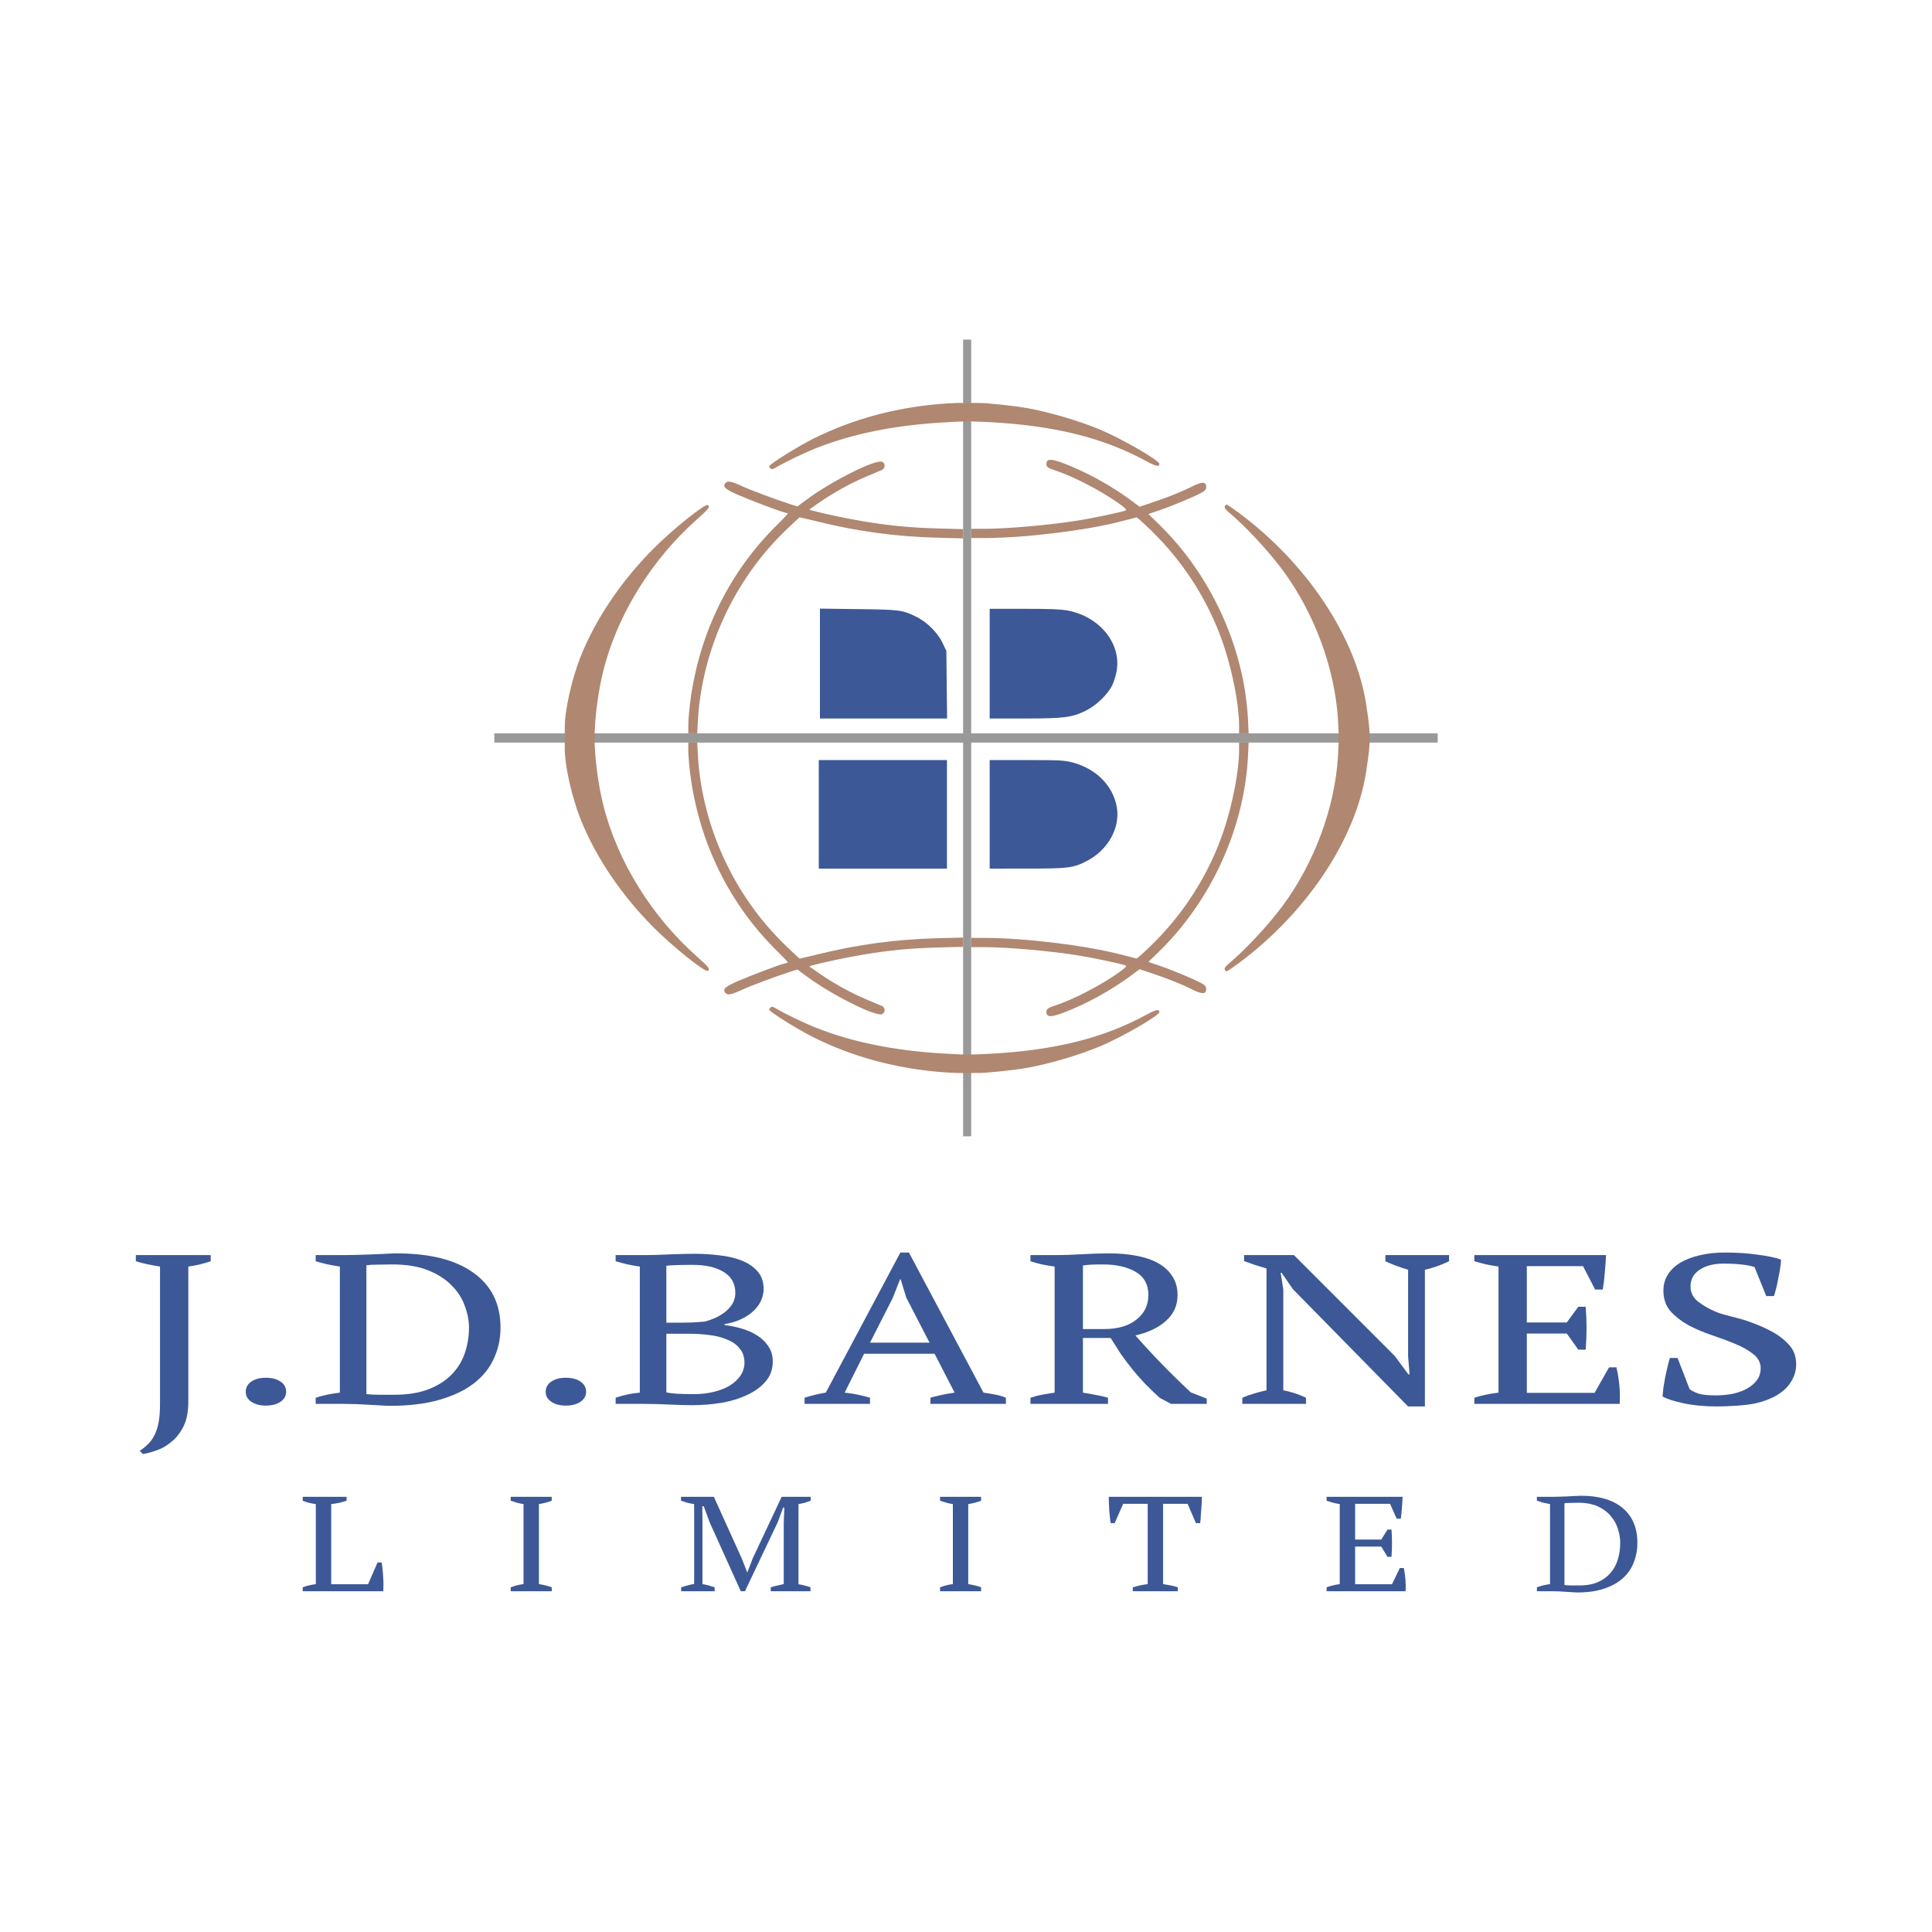<svg width="512" height="512" viewBox="0 0 512 512" fill="none" xmlns="http://www.w3.org/2000/svg">
<path d="M80.214 396.672H91.852V397.708C91.172 397.923 90.493 398.113 89.813 398.28C89.133 398.423 88.454 398.53 87.774 398.602V419.836H97.544L100.05 414.081H101.154C101.239 414.581 101.31 415.165 101.367 415.832C101.451 416.476 101.508 417.155 101.536 417.87C101.593 418.561 101.621 419.24 101.621 419.908C101.621 420.575 101.607 421.171 101.579 421.695H80.214V420.658C80.893 420.396 81.516 420.205 82.083 420.086C82.649 419.967 83.187 419.872 83.697 419.8V398.602C83.045 398.507 82.422 398.387 81.828 398.244C81.233 398.078 80.695 397.899 80.214 397.708V396.672Z" fill="#3C5896"/>
<path d="M146.214 421.695H135.34V420.658C136.444 420.229 137.577 419.943 138.738 419.8V398.602C138.172 398.507 137.605 398.387 137.039 398.244C136.473 398.078 135.906 397.899 135.34 397.708V396.672H146.214V397.708C145.704 397.899 145.152 398.078 144.557 398.244C143.962 398.387 143.382 398.507 142.816 398.602V419.8C143.41 419.896 144.005 420.015 144.6 420.158C145.194 420.301 145.732 420.468 146.214 420.658V421.695Z" fill="#3C5896"/>
<path d="M214.793 421.695H204.259V420.658C204.826 420.468 205.392 420.313 205.958 420.194C206.525 420.051 207.105 419.919 207.7 419.8V403.714L207.87 399.531H207.53L206.128 403.356L197.421 421.695H196.316L188.034 403.356L186.505 399.174H186.122L186.165 403.714V419.8C186.703 419.896 187.241 420.015 187.779 420.158C188.317 420.301 188.855 420.468 189.393 420.658V421.695H180.515V420.658C181.053 420.468 181.606 420.301 182.172 420.158C182.767 419.991 183.361 419.86 183.956 419.765V398.602C183.361 398.507 182.767 398.387 182.172 398.244C181.606 398.078 181.039 397.899 180.473 397.708V396.672H189.181L196.571 413.008L198.015 416.69H198.058L199.502 412.937L207.148 396.672H214.836V397.708C214.326 397.899 213.802 398.078 213.264 398.244C212.726 398.387 212.174 398.507 211.608 398.602V419.836C212.202 419.931 212.755 420.051 213.264 420.194C213.802 420.313 214.312 420.468 214.793 420.658V421.695Z" fill="#3C5896"/>
<path d="M259.996 421.695H249.122V420.658C250.226 420.229 251.359 419.943 252.52 419.8V398.602C251.953 398.507 251.387 398.387 250.821 398.244C250.254 398.078 249.688 397.899 249.122 397.708V396.672H259.996V397.708C259.486 397.899 258.934 398.078 258.339 398.244C257.744 398.387 257.164 398.507 256.597 398.602V419.8C257.192 419.896 257.787 420.015 258.381 420.158C258.976 420.301 259.514 420.468 259.996 420.658V421.695Z" fill="#3C5896"/>
<path d="M312.137 421.695H300.201V420.658C300.824 420.468 301.447 420.301 302.07 420.158C302.722 420.015 303.415 419.896 304.152 419.8V398.53H297.653L295.402 403.642H294.34C294.255 403.166 294.184 402.63 294.127 402.034C294.071 401.414 294.014 400.794 293.958 400.175C293.929 399.531 293.901 398.912 293.873 398.316C293.844 397.696 293.83 397.148 293.83 396.672H318.509C318.509 397.148 318.494 397.684 318.466 398.28C318.438 398.876 318.395 399.496 318.339 400.139C318.31 400.759 318.268 401.378 318.211 401.998C318.183 402.594 318.126 403.142 318.041 403.642H316.937L314.728 398.53H308.229V419.8C308.966 419.919 309.645 420.039 310.268 420.158C310.92 420.277 311.543 420.444 312.137 420.658V421.695Z" fill="#3C5896"/>
<path d="M371.694 396.672C371.666 397.625 371.609 398.59 371.524 399.567C371.468 400.52 371.368 401.486 371.227 402.463H370.123L368.381 398.53H359.121V408.004H366.045L367.701 405.358H368.763C368.933 407.718 368.933 410.125 368.763 412.579H367.701L366.045 409.862H359.121V419.836H368.891L370.972 415.546H372.034C372.232 416.547 372.374 417.56 372.459 418.585C372.544 419.61 372.558 420.646 372.501 421.695H351.561V420.658C352.552 420.277 353.713 419.991 355.044 419.8V398.602C354.477 398.507 353.897 398.387 353.302 398.244C352.707 398.078 352.127 397.899 351.561 397.708V396.672H371.694Z" fill="#3C5896"/>
<path d="M407.29 421.695V420.658C408.281 420.277 409.442 419.991 410.773 419.8V398.602C410.122 398.483 409.499 398.352 408.904 398.209C408.31 398.042 407.772 397.875 407.29 397.708V396.672H411.623C412.104 396.672 412.67 396.66 413.322 396.636C413.973 396.612 414.638 396.588 415.318 396.564C416.026 396.517 416.691 396.481 417.314 396.457C417.966 396.409 418.504 396.386 418.929 396.386C423.742 396.386 427.438 397.47 430.015 399.639C432.62 401.807 433.922 404.882 433.922 408.862C433.922 410.744 433.597 412.496 432.946 414.116C432.323 415.713 431.36 417.095 430.057 418.263C428.755 419.431 427.098 420.348 425.087 421.016C423.105 421.683 420.755 422.017 418.037 422.017C417.612 422.017 417.13 421.993 416.592 421.945C416.054 421.921 415.488 421.886 414.893 421.838C414.299 421.814 413.69 421.778 413.067 421.731C412.472 421.707 411.906 421.695 411.368 421.695H407.29ZM418.334 398.244C417.598 398.244 416.89 398.256 416.21 398.28C415.53 398.28 414.992 398.316 414.596 398.387V420.051C414.738 420.074 414.992 420.098 415.361 420.122C415.729 420.122 416.125 420.134 416.55 420.158C416.975 420.158 417.371 420.158 417.739 420.158C418.136 420.158 418.419 420.158 418.589 420.158C420.543 420.158 422.199 419.848 423.558 419.228C424.918 418.609 426.022 417.787 426.871 416.762C427.749 415.713 428.386 414.51 428.783 413.151C429.179 411.793 429.378 410.363 429.378 408.862C429.378 407.694 429.179 406.49 428.783 405.251C428.415 403.988 427.792 402.844 426.914 401.819C426.064 400.771 424.932 399.913 423.516 399.245C422.1 398.578 420.373 398.244 418.334 398.244Z" fill="#3C5896"/>
<path d="M36 332.61H55.842V334.244C54.905 334.545 53.941 334.826 52.952 335.089C51.962 335.314 50.947 335.502 49.905 335.652V371.473C49.905 374.102 49.488 376.262 48.655 377.952C47.822 379.642 46.78 380.994 45.53 382.008C44.333 383.06 43.031 383.83 41.624 384.318C40.27 384.806 39.021 385.144 37.875 385.332L37.016 384.487C37.797 383.999 38.5 383.436 39.125 382.797C39.802 382.196 40.375 381.426 40.843 380.487C41.364 379.548 41.755 378.403 42.015 377.051C42.276 375.699 42.406 374.046 42.406 372.093V335.652C41.26 335.465 40.14 335.258 39.047 335.033C37.953 334.807 36.937 334.545 36 334.244V332.61Z" fill="#3C5896"/>
<path d="M65.124 368.835C65.124 367.708 65.619 366.807 66.608 366.131C67.598 365.455 68.874 365.117 70.436 365.117C72.051 365.117 73.353 365.455 74.342 366.131C75.332 366.807 75.826 367.708 75.826 368.835C75.826 369.924 75.332 370.807 74.342 371.483C73.353 372.159 72.051 372.497 70.436 372.497C68.874 372.497 67.598 372.159 66.608 371.483C65.619 370.807 65.124 369.924 65.124 368.835Z" fill="#3C5896"/>
<path d="M83.661 372.046V370.413C85.484 369.812 87.619 369.361 90.067 369.061V335.652C88.869 335.465 87.724 335.258 86.63 335.033C85.536 334.77 84.547 334.507 83.661 334.244V332.61H91.629C92.515 332.61 93.556 332.591 94.754 332.554C95.952 332.516 97.176 332.479 98.426 332.441C99.728 332.366 100.952 332.31 102.097 332.272C103.295 332.197 104.285 332.16 105.066 332.16C113.919 332.16 120.716 333.868 125.455 337.286C130.246 340.704 132.642 345.549 132.642 351.821C132.642 354.788 132.043 357.549 130.845 360.103C129.699 362.619 127.928 364.798 125.533 366.638C123.137 368.478 120.091 369.924 116.393 370.976C112.747 372.028 108.425 372.553 103.425 372.553C102.644 372.553 101.759 372.516 100.769 372.441C99.78 372.403 98.738 372.347 97.644 372.272C96.551 372.234 95.431 372.178 94.285 372.103C93.192 372.065 92.15 372.046 91.161 372.046H83.661ZM103.972 335.089C102.618 335.089 101.316 335.108 100.066 335.145C98.816 335.145 97.827 335.202 97.098 335.314V369.455C97.358 369.492 97.827 369.53 98.504 369.568C99.181 369.568 99.91 369.586 100.691 369.624C101.472 369.624 102.201 369.624 102.878 369.624C103.608 369.624 104.128 369.624 104.441 369.624C108.034 369.624 111.081 369.136 113.581 368.159C116.08 367.183 118.112 365.887 119.674 364.272C121.288 362.619 122.46 360.723 123.189 358.582C123.918 356.441 124.283 354.187 124.283 351.821C124.283 349.981 123.918 348.084 123.189 346.131C122.512 344.141 121.366 342.338 119.752 340.723C118.19 339.07 116.107 337.718 113.503 336.667C110.899 335.615 107.722 335.089 103.972 335.089Z" fill="#3C5896"/>
<path d="M144.615 368.835C144.615 367.708 145.11 366.807 146.1 366.131C147.089 365.455 148.365 365.117 149.927 365.117C151.542 365.117 152.844 365.455 153.833 366.131C154.823 366.807 155.318 367.708 155.318 368.835C155.318 369.924 154.823 370.807 153.833 371.483C152.844 372.159 151.542 372.497 149.927 372.497C148.365 372.497 147.089 372.159 146.1 371.483C145.11 370.807 144.615 369.924 144.615 368.835Z" fill="#3C5896"/>
<path d="M163.153 372.046V370.413C165.236 369.699 167.371 369.248 169.558 369.061V335.652C168.517 335.502 167.449 335.314 166.355 335.089C165.262 334.826 164.194 334.545 163.153 334.244V332.61H171.433C172.423 332.61 173.36 332.591 174.245 332.554C175.183 332.516 176.146 332.479 177.136 332.441C178.125 332.404 179.193 332.366 180.339 332.329C181.484 332.291 182.786 332.272 184.245 332.272C186.328 332.272 188.437 332.404 190.572 332.667C192.759 332.892 194.712 333.343 196.431 334.019C198.202 334.695 199.634 335.652 200.728 336.892C201.821 338.094 202.368 339.671 202.368 341.624C202.368 342.601 202.16 343.577 201.743 344.554C201.326 345.53 200.675 346.45 199.79 347.314C198.957 348.141 197.889 348.873 196.587 349.511C195.285 350.15 193.749 350.619 191.978 350.92V351.145C193.541 351.333 195.077 351.652 196.587 352.103C198.15 352.554 199.53 353.173 200.728 353.962C201.925 354.713 202.889 355.652 203.618 356.779C204.399 357.906 204.79 359.258 204.79 360.835C204.79 362.863 204.165 364.61 202.915 366.075C201.665 367.539 200.025 368.741 197.993 369.68C196.014 370.619 193.749 371.314 191.197 371.765C188.645 372.178 186.067 372.384 183.463 372.384C181.641 372.384 179.584 372.328 177.292 372.215C175.001 372.103 172.787 372.046 170.652 372.046H163.153ZM184.01 369.455C185.885 369.455 187.63 369.248 189.244 368.835C190.911 368.422 192.317 367.859 193.463 367.145C194.66 366.394 195.598 365.511 196.275 364.497C196.952 363.446 197.29 362.319 197.29 361.117C197.29 359.615 196.874 358.375 196.04 357.399C195.259 356.385 194.166 355.596 192.76 355.033C191.405 354.432 189.817 354.018 187.994 353.793C186.224 353.568 184.375 353.455 182.448 353.455H176.589V369.004C177.318 369.154 178.177 369.267 179.167 369.342C180.208 369.417 181.823 369.455 184.01 369.455ZM180.495 350.526C181.38 350.526 182.422 350.507 183.62 350.469C184.87 350.394 185.885 350.319 186.666 350.244C189.062 349.643 191.015 348.685 192.525 347.371C194.088 346.019 194.869 344.441 194.869 342.638C194.869 340.159 193.827 338.3 191.744 337.061C189.713 335.821 186.979 335.202 183.542 335.202C181.927 335.202 180.547 335.221 179.401 335.258C178.256 335.296 177.318 335.352 176.589 335.427V350.526H180.495Z" fill="#3C5896"/>
<path d="M230.562 372.046H213.22V370.413C215.095 369.812 216.97 369.361 218.845 369.061L238.609 331.934H240.874L260.638 369.061C261.68 369.211 262.695 369.38 263.685 369.568C264.726 369.755 265.69 370.037 266.575 370.413V372.046H246.577V370.413C247.618 370.112 248.686 369.849 249.78 369.624C250.873 369.399 251.941 369.211 252.982 369.061L247.67 358.751H229L223.844 369.061C226.032 369.286 228.271 369.737 230.562 370.413V372.046ZM230.562 355.821H246.342L240.171 343.878L238.687 339.033H238.53L236.578 343.99L230.562 355.821Z" fill="#3C5896"/>
<path d="M286.987 369.061C288.185 369.248 289.331 369.455 290.425 369.68C291.518 369.868 292.586 370.112 293.627 370.413V372.046H273.082V370.413C274.228 370.037 275.322 369.755 276.363 369.568C277.405 369.38 278.446 369.211 279.488 369.061V335.652C278.134 335.465 276.936 335.258 275.895 335.033C274.853 334.77 273.916 334.507 273.082 334.244V332.61H279.957C282.04 332.61 284.305 332.535 286.753 332.385C289.253 332.235 291.675 332.16 294.018 332.16C296.57 332.16 298.94 332.366 301.127 332.779C303.366 333.192 305.293 333.85 306.908 334.751C308.522 335.652 309.772 336.798 310.657 338.188C311.595 339.577 312.063 341.249 312.063 343.202C312.063 345.943 311.048 348.216 309.017 350.019C307.038 351.821 304.33 353.117 300.893 353.906C303.132 356.46 305.475 358.995 307.923 361.511C310.371 364.028 312.923 366.525 315.579 369.004L319.797 370.638V372.046H310.345L307.376 370.469C305.918 369.154 304.59 367.877 303.392 366.638C302.194 365.361 301.075 364.084 300.033 362.807C298.992 361.493 298.002 360.178 297.065 358.863C296.179 357.511 295.268 356.084 294.331 354.582H286.987V369.061ZM292.299 335.089C291.05 335.089 290.008 335.108 289.175 335.145C288.394 335.183 287.664 335.258 286.987 335.371V352.216H292.612C296.205 352.216 299.044 351.389 301.127 349.737C303.262 348.084 304.33 345.906 304.33 343.202C304.33 340.422 303.21 338.375 300.971 337.061C298.731 335.746 295.841 335.089 292.299 335.089Z" fill="#3C5896"/>
<path d="M367.144 332.61H384.017V334.244C381.83 335.296 379.695 336.047 377.612 336.498V372.722H373.159L342.666 341.681L339.619 337.286H339.385L340.088 341.681V368.441C342.223 368.854 344.228 369.511 346.103 370.413V372.046H329.23V370.413C330.167 370 331.156 369.643 332.198 369.342C333.292 369.004 334.437 368.704 335.635 368.441V336.16C334.594 335.859 333.552 335.54 332.511 335.202C331.521 334.864 330.584 334.526 329.698 334.188V332.61H342.9L369.643 359.371L373.237 364.216H373.549L373.159 359.371V336.498C372.065 336.16 370.998 335.803 369.956 335.427C368.966 335.052 368.029 334.657 367.144 334.244V332.61Z" fill="#3C5896"/>
<path d="M425.609 332.61C425.557 334.113 425.453 335.634 425.297 337.174C425.193 338.676 425.01 340.197 424.75 341.737H422.719L419.516 335.54H404.622V350.469H415.219L418.266 346.3H420.219C420.532 350.019 420.532 353.812 420.219 357.68H418.266L415.219 353.399H404.622V369.117H422.589L426.417 362.356H428.37C428.735 363.934 428.995 365.53 429.151 367.145C429.307 368.76 429.334 370.394 429.229 372.046H390.717V370.413C392.54 369.812 394.675 369.361 397.123 369.061V335.652C396.081 335.502 395.014 335.314 393.92 335.089C392.826 334.826 391.759 334.545 390.717 334.244V332.61H425.609Z" fill="#3C5896"/>
<path d="M447.773 368.159C448.398 368.61 449.205 369.004 450.194 369.342C451.184 369.643 452.668 369.793 454.647 369.793C456.314 369.793 457.876 369.643 459.334 369.342C460.792 369.004 462.042 368.535 463.084 367.934C464.177 367.295 465.037 366.544 465.662 365.68C466.287 364.779 466.599 363.765 466.599 362.638C466.599 361.136 465.948 359.878 464.646 358.863C463.396 357.849 461.808 356.948 459.881 356.159C458.006 355.371 455.949 354.601 453.71 353.849C451.47 353.098 449.387 352.216 447.46 351.202C445.585 350.15 443.997 348.911 442.695 347.483C441.445 346.019 440.82 344.197 440.82 342.019C440.82 340.441 441.211 339.033 441.992 337.793C442.773 336.554 443.867 335.502 445.273 334.638C446.731 333.775 448.45 333.117 450.429 332.667C452.408 332.178 454.621 331.934 457.069 331.934C460.245 331.934 463.136 332.122 465.74 332.498C468.396 332.836 470.479 333.268 471.989 333.793C471.989 334.432 471.911 335.183 471.755 336.047C471.651 336.873 471.495 337.737 471.286 338.638C471.13 339.54 470.948 340.422 470.739 341.286C470.531 342.112 470.323 342.845 470.114 343.483H468.083L464.959 335.765C464.021 335.465 462.823 335.239 461.365 335.089C459.959 334.939 458.449 334.864 456.834 334.864C454.178 334.864 452.043 335.408 450.429 336.498C448.814 337.549 448.007 339.033 448.007 340.948C448.007 342.488 448.632 343.784 449.882 344.835C451.184 345.887 452.798 346.826 454.725 347.652C456.652 348.479 460.845 349.286 463.032 350.075C465.272 350.826 467.355 351.709 469.282 352.723C471.209 353.737 472.797 354.939 474.047 356.328C475.349 357.718 476 359.446 476 361.511C476 363.201 475.557 364.741 474.672 366.131C473.839 367.521 472.615 368.704 471 369.68C469.386 370.657 467.407 371.408 465.063 371.934C462.72 372.46 457.928 372.722 454.959 372.722C451.679 372.722 448.736 372.441 446.132 371.877C443.528 371.314 441.679 370.713 440.586 370.075C440.638 369.436 440.716 368.666 440.82 367.765C440.976 366.863 441.133 365.943 441.289 365.004C441.497 364.028 441.705 363.089 441.914 362.187C442.122 361.286 442.33 360.516 442.539 359.878H444.57L447.773 368.159Z" fill="#3C5896"/>
<path fill-rule="evenodd" clip-rule="evenodd" d="M216.985 215.809V201.427H233.968H250.951V215.809V230.19H233.968H216.985V215.809ZM262.273 215.809V201.427H272.015C280.717 201.427 282.011 201.491 284.122 202.031C290.428 203.644 294.966 208.189 295.968 213.896C296.923 219.336 293.665 225.227 288.098 228.126C284.449 230.027 283.255 230.181 272.141 230.186L262.273 230.19V215.809ZM217.291 175.851V161.291L227.465 161.422C238.579 161.565 239.147 161.641 242.938 163.508C245.673 164.854 248.534 167.73 249.802 170.406L250.798 172.51L250.891 181.46L250.985 190.411H234.138H217.291V175.851ZM262.273 175.876V161.341H271.425C278.276 161.341 281.18 161.456 282.968 161.798C291.375 163.407 297.123 170.437 295.949 177.674C295.761 178.831 295.244 180.552 294.799 181.499C293.631 183.983 290.534 186.97 287.67 188.375C284.06 190.146 281.947 190.411 271.425 190.411H262.273V175.876Z" fill="#3C5896"/>
<rect width="250" height="2.448" transform="matrix(1 0 0 -1 131 196.793)" fill="#999999"/>
<rect width="211.138" height="2.142" transform="matrix(-4.37114e-08 1 1 4.37114e-08 255.235 90)" fill="#999999"/>
<path d="M253.629 284.351C252.745 284.35 250.438 284.207 248.503 284.032C236.681 282.963 225.779 279.951 215.751 274.984C211.481 272.869 203.827 268.093 203.827 267.544C203.827 267.405 204.007 267.142 204.226 266.96C204.52 266.716 204.901 266.798 205.68 267.274C207.893 268.626 213.313 271.214 216.686 272.53C226.017 276.171 236.841 278.369 249.268 279.147C251.808 279.306 254.671 279.439 255.235 279.453V279.455H257.392L261.584 279.307C279.291 278.418 292.436 275.164 304.002 268.809C306.316 267.538 307.257 267.362 307.252 268.201C307.247 269.131 297.302 274.875 291.496 277.301C286.016 279.591 278.412 281.84 272.371 282.958C269.152 283.554 261.804 284.344 259.447 284.349L257.392 284.351L253.629 284.351Z" fill="#B08770"/>
<path d="M255.235 250.914L248.58 251.093C241.158 251.301 235.664 251.829 228.613 253.009C224.416 253.712 217.875 255.098 215.323 255.824L214.427 256.08L216.853 257.781C220.623 260.424 225.356 263.062 229.378 264.762C230.791 265.359 232.175 265.944 233.009 266.297L233.739 266.605C234.618 266.978 234.669 268.289 233.822 268.742C232.236 269.591 220.486 263.721 213.698 258.689L211.311 256.919L209.482 257.506C205.456 258.8 198.943 261.237 196.517 262.358C193.757 263.633 192.792 263.799 192.212 263.1C191.443 262.173 192.16 261.485 195.348 260.09C198.742 258.605 206.275 255.747 207.69 255.408C208.174 255.292 208.658 255.149 208.764 255.091C208.871 255.032 207.72 253.777 206.207 252.303C193.3 239.728 185.147 223.114 182.875 204.759C182.618 202.684 182.408 200.121 182.408 199.064V196.793H184.779L184.961 200.391C186.111 219.176 194.61 237.513 208.242 250.618C210.21 252.51 211.873 254.058 211.939 254.058C212.004 254.058 214.233 253.524 216.893 252.87C227.421 250.283 237.443 248.933 248.274 248.643L255.235 248.464V250.914Z" fill="#B08770"/>
<path d="M257.377 248.55L260.972 248.555C271.562 248.57 287.713 250.54 297.004 252.95C299.192 253.518 301.084 253.999 301.21 254.02C301.336 254.041 302.972 252.578 304.846 250.769C313.805 242.122 320.508 231.531 324.358 219.939C326.706 212.872 328.368 204.153 328.368 198.911V196.793H330.896L330.714 200.738C329.682 219.597 320.932 238.721 307.207 252.117L304.336 254.918L307.249 255.909C310.656 257.069 316.67 259.579 318.424 260.574C319.421 261.14 319.647 261.437 319.647 262.177C319.647 263.519 318.512 263.521 315.857 262.184C313.124 260.808 309.886 259.507 305.477 258.014L302.016 256.842L299.577 258.65C294.499 262.415 287.96 266.014 282.11 268.265C278.692 269.579 277.468 269.617 277.328 268.414C277.215 267.441 277.576 267.14 279.688 266.45C284.375 264.92 291.643 261.161 296.359 257.828C298.087 256.607 298.653 256.054 298.348 255.885C297.69 255.521 289.777 253.842 285.519 253.164C278.077 251.978 266.856 250.998 260.718 250.998H257.377V248.55Z" fill="#B08770"/>
<path d="M157.75 199.82L157.569 196.793H157.622V194.345H157.569L157.75 191.318C158.095 186.721 158.884 181.758 159.927 177.61C163.625 162.913 172.704 148.263 184.699 137.637C187.824 134.869 188.275 134.278 187.584 133.851C186.851 133.398 178.403 140.167 173.212 145.367C164.634 153.96 157.804 164.092 153.835 174.114C151.528 179.937 149.67 188.221 149.667 192.695L149.667 198.443C149.67 202.917 151.528 211.201 153.834 217.024C157.804 227.046 164.634 237.178 173.212 245.771C178.403 250.971 186.851 257.74 187.584 257.287C188.275 256.86 187.824 256.269 184.699 253.501C172.704 242.875 163.625 228.226 159.927 213.528C158.883 209.38 158.095 204.417 157.75 199.82Z" fill="#B08770"/>
<path d="M362.964 196.793L362.814 198.902C362.717 199.87 362.373 202.383 362.049 204.487C359.291 222.392 346.318 241.869 328.195 255.313C326.63 256.474 325.217 257.424 325.055 257.424C324.894 257.424 324.675 257.199 324.57 256.923C324.436 256.576 324.777 256.089 325.685 255.332C330.046 251.69 336.178 245.105 339.928 240.034C348.325 228.679 353.75 214.033 354.573 200.499L354.76 196.793H354.684V194.345H354.761L354.573 190.639C353.75 177.105 348.325 162.459 339.929 151.104C336.178 146.033 330.046 139.448 325.685 135.806C324.777 135.049 324.436 134.562 324.57 134.215C324.675 133.939 324.894 133.714 325.055 133.714C325.217 133.714 326.63 134.664 328.195 135.825C346.318 149.269 359.291 168.746 362.049 186.652C362.373 188.755 362.717 191.268 362.814 192.236L362.964 194.345H362.946V196.793H362.964Z" fill="#B08770"/>
<path d="M248.58 140.045L255.235 140.224V142.674L248.274 142.495C237.443 142.205 227.421 140.855 216.893 138.268C214.233 137.614 212.004 137.08 211.939 137.08C211.873 137.08 210.21 138.628 208.242 140.52C194.61 153.625 186.111 171.962 184.962 190.747L184.779 194.345H182.408V192.074C182.408 191.017 182.618 188.454 182.875 186.379C185.147 168.024 193.3 151.41 206.207 138.835C207.72 137.361 208.871 136.106 208.765 136.047C208.658 135.989 208.175 135.846 207.69 135.73C206.275 135.391 198.743 132.533 195.348 131.048C192.16 129.653 191.443 128.965 192.212 128.038C192.792 127.339 193.757 127.505 196.517 128.78C198.943 129.901 205.456 132.338 209.482 133.632L211.311 134.219L213.698 132.45C220.486 127.417 232.236 121.547 233.822 122.396C234.669 122.849 234.618 124.16 233.739 124.533C233.36 124.693 231.398 125.523 229.378 126.376C225.357 128.076 220.623 130.714 216.854 133.357L214.427 135.058L215.324 135.314C217.875 136.04 224.416 137.426 228.613 138.129C235.664 139.309 241.158 139.837 248.58 140.045Z" fill="#B08770"/>
<path d="M253.629 106.787L257.392 106.787L259.448 106.79C261.804 106.794 269.152 107.584 272.371 108.18C278.412 109.298 286.016 111.547 291.496 113.837C297.302 116.263 307.247 122.007 307.253 122.937C307.257 123.776 306.316 123.6 304.003 122.329C292.436 115.974 279.291 112.72 261.585 111.831L257.392 111.683H255.235V111.685C254.671 111.699 251.808 111.832 249.268 111.991C236.841 112.769 226.017 114.967 216.686 118.608C213.313 119.924 207.893 122.513 205.68 123.864C204.901 124.34 204.521 124.422 204.226 124.178C204.007 123.996 203.828 123.733 203.828 123.594C203.828 123.045 211.481 118.269 215.751 116.154C225.779 111.187 236.682 108.175 248.503 107.107C250.439 106.931 252.745 106.788 253.629 106.787Z" fill="#B08770"/>
<path d="M260.973 142.583L257.377 142.588V140.14H260.719C266.857 140.14 278.077 139.16 285.519 137.974C289.777 137.296 297.69 135.618 298.348 135.253C298.653 135.085 298.087 134.532 296.359 133.31C291.644 129.977 284.376 126.218 279.688 124.688C277.577 123.998 277.215 123.697 277.328 122.724C277.468 121.521 278.693 121.559 282.11 122.873C287.96 125.124 294.5 128.723 299.578 132.488L302.016 134.296L305.477 133.124C309.886 131.631 313.124 130.33 315.857 128.954C318.512 127.617 319.648 127.619 319.648 128.961C319.648 129.701 319.421 129.998 318.424 130.564C316.67 131.559 310.656 134.069 307.249 135.229L304.336 136.22L307.207 139.021C320.932 152.417 329.682 171.541 330.714 190.4L330.896 194.345H328.369V192.227C328.369 186.985 326.706 178.266 324.358 171.199C320.508 159.607 313.805 149.017 304.847 140.369C302.972 138.56 301.336 137.097 301.21 137.118C301.085 137.139 299.192 137.62 297.004 138.188C287.713 140.598 271.562 142.568 260.973 142.583Z" fill="#B08770"/>
</svg>
